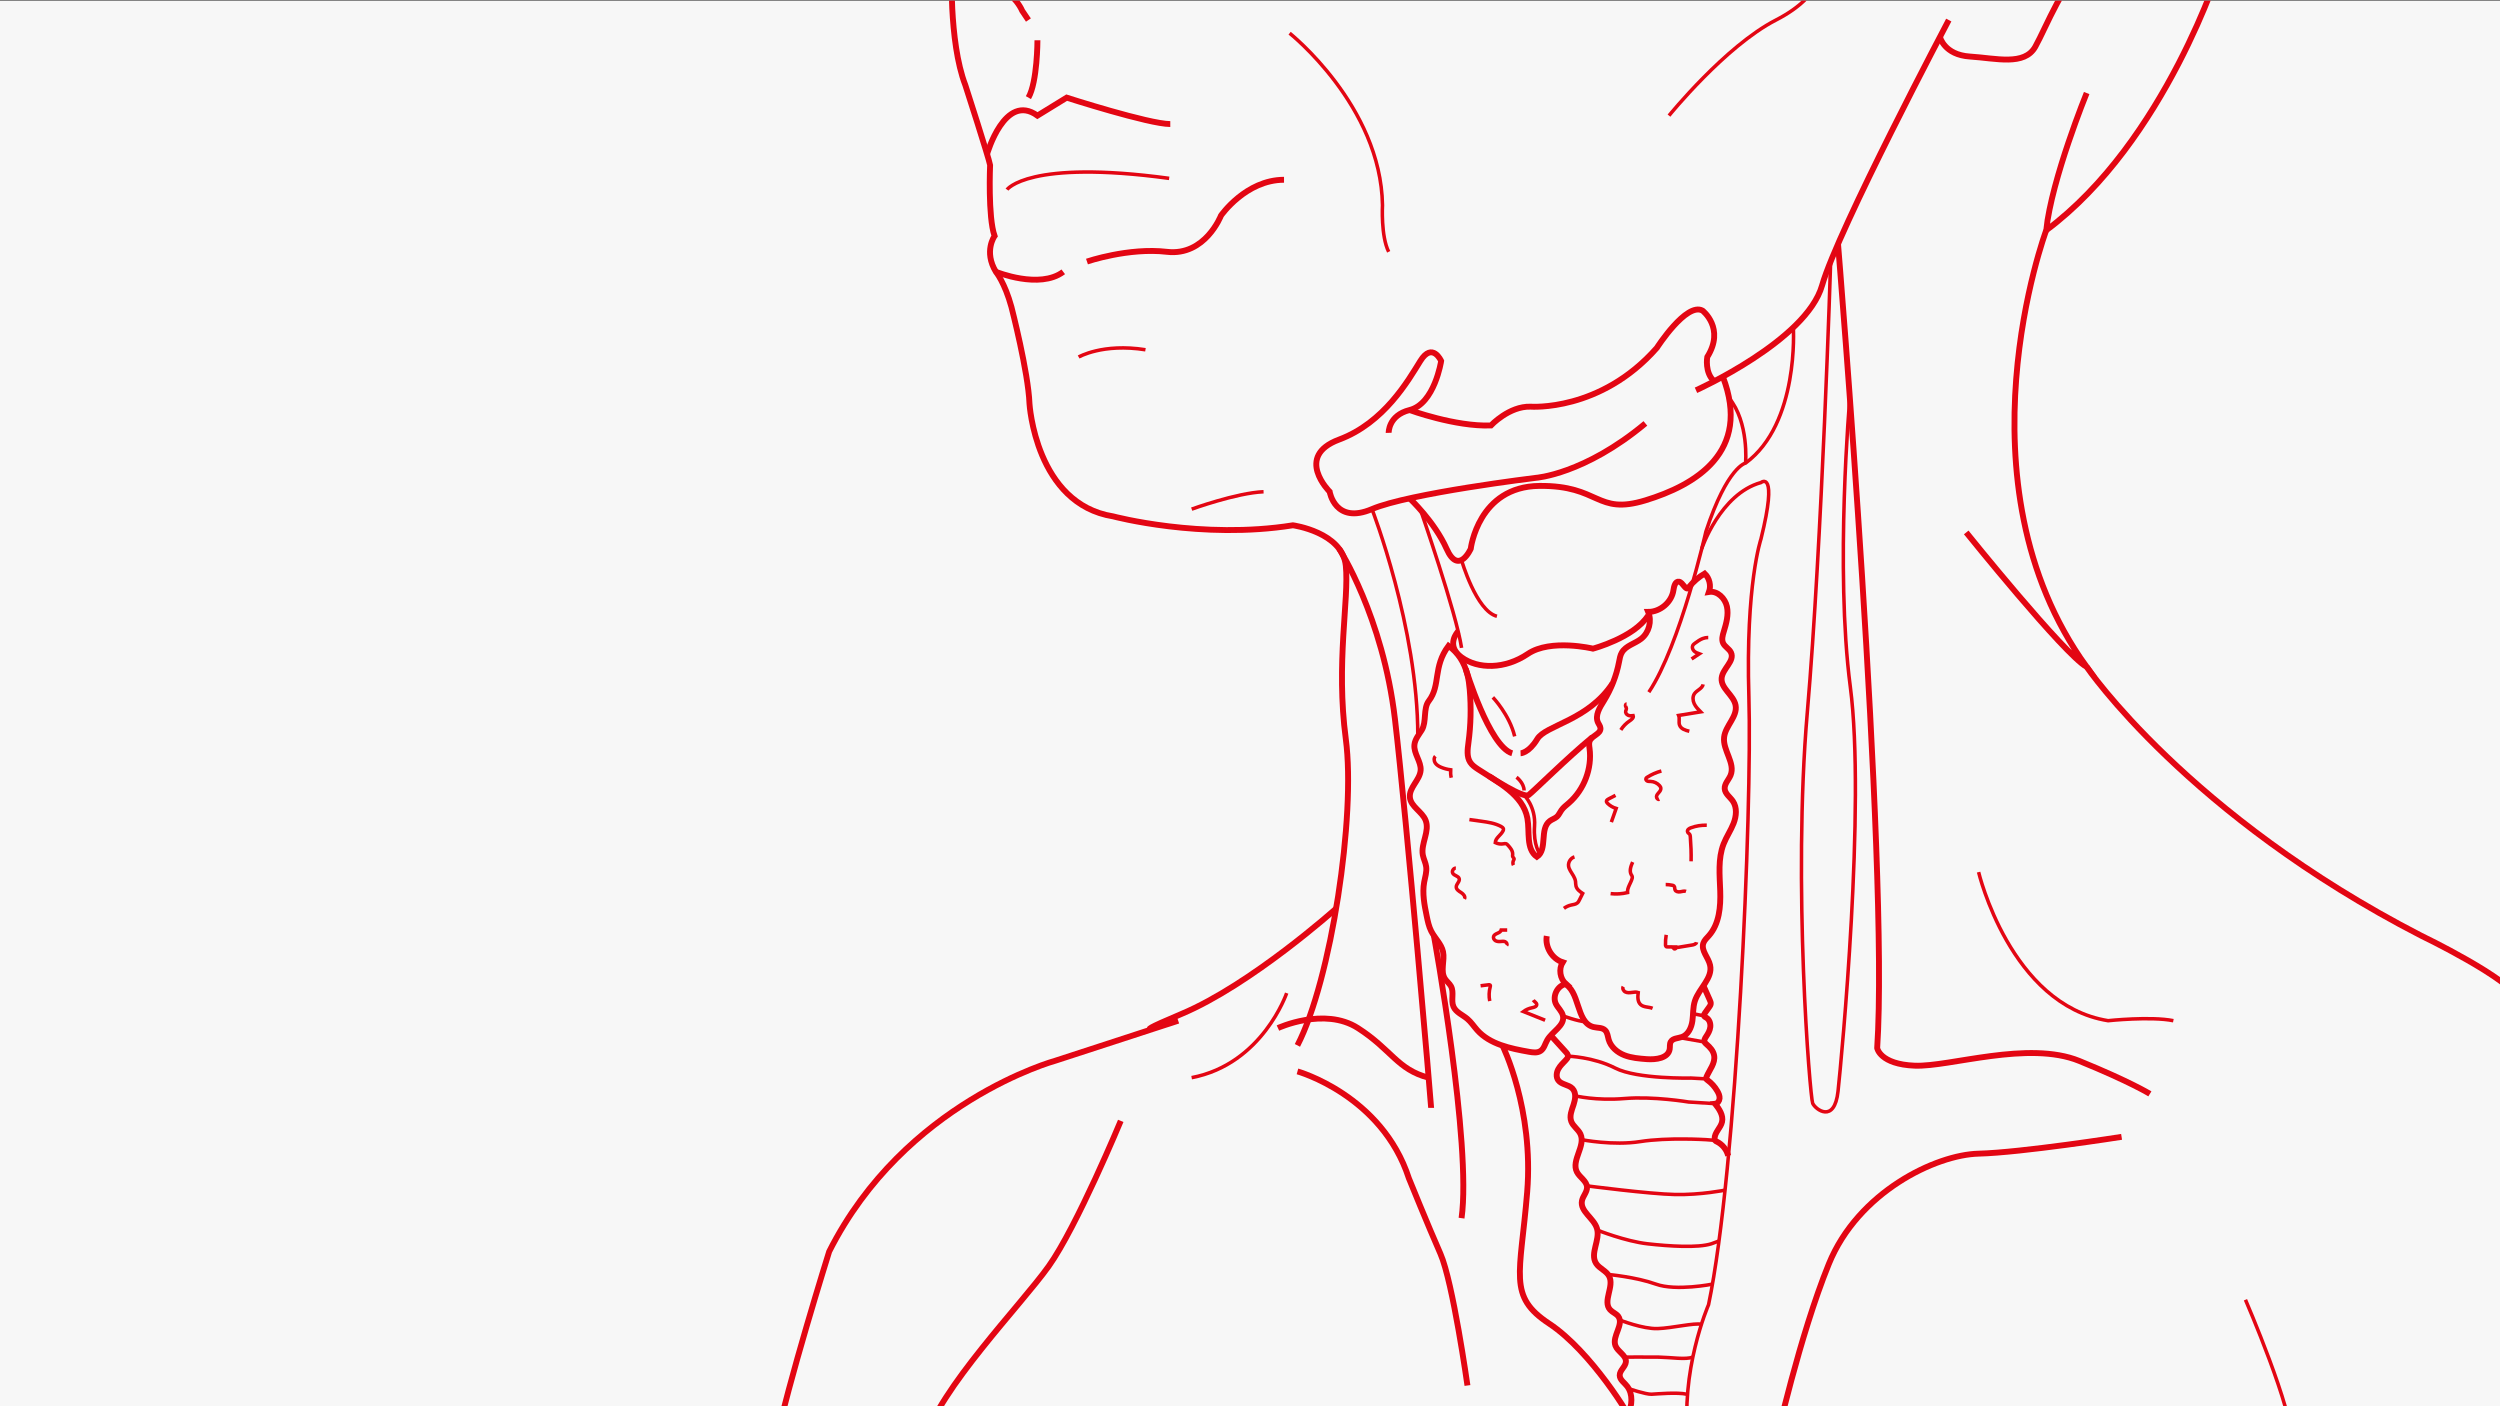 <?xml version="1.0" encoding="UTF-8"?>
<svg xmlns="http://www.w3.org/2000/svg" xmlns:xlink="http://www.w3.org/1999/xlink" viewBox="0 0 424 238.5">
  <rect x="0" y="0" width="424" height="238.5" fill="#333333" stroke="none"/>
  <defs>
    <style>
      .cls-1 {
        stroke-width: .6px;
      }

      .cls-1, .cls-2, .cls-3 {
        fill: none;
      }

      .cls-1, .cls-3 {
        stroke: #e30613;
        stroke-miterlimit: 10;
      }

      .cls-4 {
        clip-path: url(#clippath);
      }

      .cls-5 {
        fill: #f7f7f7;
      }
    </style>
    <clipPath id="clippath">
      <rect class="cls-2" y=".1" width="424" height="238.5"/>
    </clipPath>
  </defs>
  <g id="bg">
    <rect class="cls-5" y=".1" width="424" height="238.5"/>
  </g>
  <g id="Ebene_1">
    <g class="cls-4">
      <path class="cls-3" d="M353.9,15.78s-5.92,14.51-6.87,23.29c20.24-15.08,29.6-45.03,29.6-45.03"/>
      <path class="cls-3" d="M333.47,90.3s16.61,20.66,20.43,22.81c-22.72-31.45-6.87-74.03-6.87-74.03"/>
      <path class="cls-3" d="M353.9,113.11s17.18,25.22,56.71,45.57c0,0,15.34,7.37,16.74,10.99"/>
      <path class="cls-1" d="M335.57,147.91s5.35,22.52,21.96,25.2c0,0,7.26-.77,11.07,0"/>
      <path class="cls-1" d="M380.83,220.44s8.21,19.02,7.83,24.13"/>
      <path class="cls-3" d="M359.82,192.81s-16.99,2.67-24.25,2.85-20.43,6.49-25.4,18.71-8.97,30.21-8.97,30.21"/>
      <path class="cls-3" d="M220.05,181.71s14.32,4.01,18.9,18.14c0,0,3.25,8.02,5.35,12.79,2.1,4.77,4.58,22.34,4.58,22.34"/>
      <path class="cls-3" d="M226.63,154.07s-14.4,12.91-26.24,17.89c-11.84,4.98-.57,1.15-.57,1.15l-20.81,6.78s-25.59,6.98-38.38,32.37c0,0-7.26,23.19-8.97,32.31"/>
      <path class="cls-3" d="M190.08,190.1s-7.45,17.96-12.22,24.65-18.52,20.7-21.19,29.83"/>
      <path class="cls-3" d="M161.43-5.96s-.57,12.96,2.29,20.4c0,0,4.01,12.41,4.2,13.56,0,0-.38,8.78.76,12.03,0,0-1.88,2.6.22,6.07,0,0,1.5,1.79,2.64,5.97,0,0,2.86,11.06,3.06,16.4,0,0,1.03,17.01,14.2,19.11,0,0,15.01,3.99,30.48,1.51,0,0,8.4,1.15,8.97,6.87s-1.72,16.42,0,29.4c1.72,12.98-2.48,40.86-8.21,51.94"/>
      <path class="cls-1" d="M202.11,86.35s7.61-2.76,12.19-2.95"/>
      <path class="cls-1" d="M283.06,19.61s9.55-11.79,18.14-16.21,7.64-9.36,7.83-9.36"/>
      <path class="cls-3" d="M330.51,3.4s-18.81,35.59-21.48,44.99c-2.67,9.4-21.39,17.8-21.39,17.8"/>
      <path class="cls-1" d="M218.72,5.63s15.47,12.28,15.75,29.17c0,0-.29,5.24,1.05,7.91"/>
      <path class="cls-3" d="M162.96-5.96s8.4,3.22,10.41,7.8l1.05,1.56"/>
      <path class="cls-3" d="M175.95,6.83s0,7.07-1.53,9.73"/>
      <path class="cls-3" d="M168.91,46.1s7.41,3.02,11.42,0"/>
      <path class="cls-3" d="M184.35,44.36s7.06-2.41,13.56-1.65,9.17-6.15,9.17-6.15c0,0,4.2-6.06,10.69-6.07"/>
      <path class="cls-3" d="M167.41,26.13s3-10.52,8.54-6.52l4.96-3.05s13.94,4.48,17.57,4.48"/>
      <path class="cls-1" d="M170.79,32.16s3.63-5.16,27.5-1.91"/>
      <path class="cls-1" d="M182.94,60.55s4.08-2.38,11.33-1.23"/>
      <path class="cls-3" d="M235.52,73.41s-.09-2.96,3.55-3.87c4.25-1.06,5.35-8.32,5.35-8.32,0,0-1.48-3.3-3.53,0-2.05,3.3-6.13,10.48-13.78,13.33-7.64,2.85-1.6,8.84-1.6,8.84,0,0,.91,5.63,7.18,2.95s27.8-5.3,27.8-5.3c0,0,8.2-.57,18.57-9.23"/>
      <path class="cls-3" d="M239.07,69.54s7.75,2.85,13.79,2.62c0,0,3.08-3.3,6.72-3.19,0,0,11.85.91,21.42-9.97,0,0,5.01-7.81,7.75-6.32,0,0,3.87,2.98.8,7.87,0,0-.47,2.67,1.19,4.12"/>
      <path class="cls-1" d="M232.69,86.35s7.79,20.07,7.77,38.49"/>
      <path class="cls-3" d="M227.12,93.07s7.41,11.44,9.46,28.87c2.04,17.43,6.14,65.39,6.14,65.96"/>
      <path class="cls-3" d="M216.74,174.36s7.86-3.65,13.56,0c5.7,3.65,6.68,7.04,12,8.42"/>
      <path class="cls-1" d="M218.22,168.43s-4.1,12.05-16.12,14.34"/>
      <path class="cls-3" d="M311.73,41.39s8.69,105.36,6.64,136.37c0,0,.46,2.75,6.38,2.98s19.25-4.33,27.91-.8c8.66,3.53,11.96,5.58,11.96,5.58"/>
      <path class="cls-3" d="M239.07,84.52s4.22,3.95,6.27,8.55c2.05,4.61,4.1,0,4.1,0,0,0,1.25-10.55,11.62-10.66s9.57,5.02,18,2.45c8.43-2.57,18.05-8.17,13.13-20.98"/>
      <path class="cls-1" d="M304.15,55.54s1.03,16.28-8.1,23c0,0-3.09.57-6.73,11.62,0,0-4.33,19.25-9.68,27.23"/>
      <path class="cls-1" d="M296.05,78.54s.61-6.91-2.81-11.06"/>
      <path class="cls-1" d="M310.48,44.36s-1.46,47.29-3.96,76.45c-2.51,29.17.46,65.28.91,66.31s3.7,3.53,4.3-2.05c.6-5.58,4.7-48.57,2.08-68.6-2.62-20.03-.08-48.98-.08-48.98"/>
      <path class="cls-1" d="M247.87,94.98s2.48,8.63,6.01,9.54"/>
      <path class="cls-1" d="M240.92,86.47s6.07,17.48,6.96,23.41"/>
      <path class="cls-3" d="M247.3,107.08s-2.24,2.34.57,4.39,7.38,2.05,11.25-.57,11.05-.89,11.05-.89c0,0,6.95-1.85,9.34-5.6"/>
      <path class="cls-3" d="M262.33,158.75c-.32,1.86.9,3.87,2.7,4.45-.71,1.15-.46,2.79.55,3.68-1.43.26-2.33,2.05-1.71,3.36.35.72,1.06,1.27,1.21,2.06.34,1.66-1.83,2.63-2.67,4.1-.37.63-.52,1.44-1.13,1.84-.55.37-1.28.26-1.94.15-3.2-.57-6.65-1.27-8.81-3.69-.57-.64-1.03-1.37-1.69-1.92-.8-.67-1.91-1.09-2.33-2.05-.47-1.08.14-2.42-.42-3.46-.26-.47-.72-.8-1.01-1.25-.85-1.31-.02-3.08-.34-4.61-.28-1.32-1.4-2.29-2.01-3.5-.4-.79-.58-1.67-.76-2.54-.39-1.9-.77-3.85-.43-5.75.16-.87.46-1.75.34-2.62-.09-.68-.44-1.31-.57-1.99-.36-1.97,1.22-4.04.47-5.9-.59-1.47-2.48-2.28-2.66-3.85-.19-1.67,1.68-2.93,1.82-4.6.12-1.51-1.22-2.86-1.05-4.37.1-.92.75-1.68,1.24-2.47.85-1.37.21-3.66,1.19-4.93,2.07-2.69.65-5.73,3.35-9.36,1.66,1.2,2.63,2.78,3.17,4.76.24.88.35,1.79.43,2.7.25,2.98.18,5.99-.22,8.95-.15,1.14-.33,2.39.3,3.35.32.49.81.83,1.29,1.15,3.41,2.24,7.68,4.34,8.41,8.36.41,2.28-.28,5.18,1.61,6.52,1.86-1.25.39-4.76,2.2-6.09.38-.28.85-.41,1.2-.72.33-.3.49-.73.75-1.09.34-.49.83-.85,1.28-1.24,2.58-2.26,3.94-5.84,3.5-9.24-.06-.44-.14-.92.04-1.32.4-.88,1.87-1.15,1.81-2.11-.02-.35-.27-.65-.42-.97-.55-1.2.29-2.54.99-3.66,1.25-2.02,2.14-4.28,2.58-6.61.11-.55.19-1.13.48-1.61.68-1.17,2.21-1.49,3.27-2.32,1.33-1.04,1.85-3,1.2-4.56,2.06,0,4-1.67,4.28-3.71.09-.63.31-1.53.94-1.42.7.13,1.09,1.54,1.62,1.06l.09-.17c.74-.91,1.64-1.68,2.64-2.27.82.78,1.12,2.06.74,3.12,1.43-.23,2.74,1.08,3.04,2.49s-.12,2.87-.54,4.25c-.2.64-.39,1.36-.1,1.96.3.62,1.04.95,1.33,1.58.67,1.45-1.44,2.74-1.59,4.34-.16,1.76,2.06,2.88,2.37,4.62.34,1.92-1.73,3.46-1.95,5.4-.26,2.21,1.94,4.39,1.1,6.45-.32.78-1.06,1.45-1,2.29.06.86.91,1.4,1.39,2.11.73,1.08.59,2.54.12,3.75s-1.23,2.3-1.7,3.51c-.97,2.5-.66,5.28-.57,7.96s-.15,5.6-1.93,7.6c-.35.39-.76.76-.93,1.25-.44,1.26.86,2.43,1.14,3.74.49,2.2-1.88,3.93-2.58,6.08-.35,1.08-.26,2.25-.42,3.38-.16,1.13-.7,2.33-1.77,2.72-.67.24-1.55.2-1.9.82-.21.37-.11.83-.18,1.25-.26,1.54-2.33,1.8-3.88,1.69-1.29-.1-2.61-.2-3.81-.67s-2.3-1.4-2.66-2.65c-.16-.55-.19-1.19-.61-1.59-.5-.48-1.3-.37-1.97-.54-3.06-.77-2.19-6.34-5.15-7.45"/>
      <path class="cls-1" d="M288.61,93.07s3.1-9.29,10.05-11.23c0,0,2.96-2.39,0,9.57,0,0-2.62,7.63-2.05,26.77.57,19.14-2.05,80.21-6.84,103.1,0,0-4.95,11.35-3.39,23.28"/>
      <path class="cls-3" d="M243.18,158.63s6.45,35.45,4.7,47.97"/>
      <path class="cls-3" d="M254.82,177.32s5.33,10.71,4.19,24.84c-1.14,14.13-3.34,17.66,3.74,22.33,7.08,4.67,14.03,16.06,14.03,16.75l1,3.34"/>
      <path class="cls-3" d="M248.59,113.45s4,13.17,7.88,14.31"/>
      <path class="cls-3" d="M257.89,127.76s1.41-.05,2.83-2.42,8.66-3.14,12.79-9.47"/>
      <path class="cls-1" d="M253.19,118.27s2.83,2.97,3.7,6.62"/>
      <path class="cls-3" d="M252.53,131.62s5.86,3.86,6.72,3.22,6.48-6.25,10.81-9.81"/>
      <path class="cls-1" d="M257.2,131.82s1.28.96,1.28,2.24"/>
      <path class="cls-1" d="M258.48,134.83s2.01,1.97,1.78,5.26.9,4.72.9,4.72"/>
      <path class="cls-3" d="M262.95,175.54l2.61,2.88c.19.2.38.44.37.71,0,.25-.18.46-.35.64-.46.49-.97.95-1.29,1.54s-.41,1.37-.01,1.91c.55.75,1.75.72,2.4,1.39.68.7.5,1.84.19,2.76s-.73,1.92-.38,2.83c.31.82,1.17,1.33,1.55,2.13.94,2.01-1.6,4.45-.6,6.43.48.94,1.68,1.53,1.72,2.58.03.83-.7,1.5-.86,2.31-.36,1.81,2.04,2.95,2.55,4.72.57,1.94-1.24,4.21-.15,5.91.56.87,1.72,1.23,2.2,2.15.93,1.74-1.15,4.25.18,5.71.39.43,1,.63,1.36,1.09,1.05,1.39-1.09,3.38-.46,5.01.4,1.04,1.85,1.61,1.77,2.72-.06.85-1.06,1.44-1.05,2.3.01.77.82,1.25,1.28,1.87,1,1.34.83,3.23.14,4.76"/>
      <path class="cls-3" d="M288.89,167.15l1.09,2.45c.09.21.19.42.16.65-.02.21-.15.39-.27.56-.23.33-.47.66-.7.98-.11.15-.22.33-.15.51.06.15.23.22.37.3.52.3.74.96.68,1.56s-.37,1.14-.71,1.64c-.19.28-.39.62-.26.93.06.15.2.26.32.37.6.51,1.17,1.14,1.3,1.92.22,1.29-.79,2.42-1.3,3.62-.05.11-.09.24-.04.35.03.07.1.12.16.16.71.51,1.31,1.17,1.74,1.93.21.37.39.78.36,1.21s-.33.86-.75.91c.69.9,1.42,1.97,1.17,3.07-.23,1.03-1.29,1.81-1.26,2.86,0,.1.02.21.08.3.06.09.17.13.27.18.96.46,1.7,1.37,1.95,2.41"/>
      <path class="cls-1" d="M276.22,235.51s2.93,1,3.89.95,4.36-.36,5.97,0"/>
      <path class="cls-1" d="M275.54,230.17s3.66-.04,5.81,0,4.5.46,5.76,0"/>
      <path class="cls-1" d="M274.7,223.87s3.92,1.55,6.44,1.46,6.16-1,7.42-.73"/>
      <path class="cls-1" d="M272.72,216.15s4.7.41,8.12,1.64,9.59,0,9.59,0"/>
      <path class="cls-1" d="M270.91,208.63s4.78,1.9,8.52,2.32,8.53.72,10.81,0l1.3-.48"/>
      <path class="cls-1" d="M265.94,179.13s4.27.11,8.01,2.02,12.87,1.69,12.87,1.69l2.57.14"/>
      <line class="cls-1" x1="284.75" y1="175.96" x2="289.11" y2="176.73"/>
      <line class="cls-1" x1="287.13" y1="171.93" x2="289.02" y2="172.29"/>
      <path class="cls-1" d="M265.09,172.29s2.41.91,3.86,1.01"/>
      <path class="cls-1" d="M267.15,185.85s3.5.87,8.39.46,10.85.59,10.85.59l4.52.28"/>
      <path class="cls-1" d="M268.25,193.29s5.34,1.05,9.95.32,11.19-.32,11.19-.32l1.51.12"/>
      <path class="cls-1" d="M269.13,201.12s10.57,1.38,14.95,1.47,8.48-.74,8.48-.74"/>
      <path class="cls-1" d="M246.91,147.24c-.41-.02-.73.52-.51.88.25.41.94.44,1.08.89.15.49-.5.9-.5,1.42,0,.44.46.72.84.96s.76.68.55,1.07"/>
      <path class="cls-1" d="M276.9,146.21c-.31.69-.61,1.52-.22,2.17.06.09.13.18.15.28.03.1,0,.21-.02.32-.22.82-.85,1.55-.78,2.4-.94.23-1.91.29-2.87.18"/>
      <path class="cls-1" d="M267.03,145.33c-.65.19-1.1.91-1,1.58.04.28.16.53.3.78.34.59.79,1.14.88,1.81.03.26.01.53.08.78.14.56.65.93,1.13,1.25-.18.37-.37.73-.55,1.1-.09.19-.19.38-.35.51-.28.24-.67.27-1.03.35-.45.1-.88.29-1.25.57"/>
      <path class="cls-1" d="M249.21,139l2,.28c1.16.16,2.36.34,3.39.9.18.1.36.23.39.42.02.12-.03.24-.09.35-.37.71-1.25,1.16-1.31,1.96.44.21.94.29,1.42.2.13-.02.26-.05.39-.02.15.04.26.15.36.27.4.44.82.94.79,1.53,0,.16-.05.34.04.47.06.09.16.14.19.24.04.12-.04.24-.1.35-.12.25-.12.55,0,.79"/>
      <path class="cls-1" d="M281.77,130.76c-.85.23-1.67.59-2.41,1.06-.09.05-.17.12-.21.21-.07.17.07.37.24.44s.37.05.55.06c.57.02,1.13.28,1.51.7.11.13.22.28.23.45.03.27-.15.52-.33.72s-.38.42-.41.69.23.58.48.47"/>
      <path class="cls-1" d="M288.85,116.07c-.14.72-1.06.98-1.48,1.59-.33.49-.28,1.16-.03,1.69s.68.96,1.09,1.38c-1.24.2-2.49.41-3.73.61.21.52-.04,1.13.16,1.66.24.63.99.87,1.65,1.02"/>
      <path class="cls-1" d="M289.47,139.96c-.9-.03-1.81.11-2.66.42-.17.06-.35.14-.48.27s-.19.35-.09.51c.07.13.22.2.31.31.1.13.11.3.13.46.11,1.38.16,2.76.13,4.15"/>
      <path class="cls-1" d="M275.3,167.33c-.18.32.04.75.37.91s.72.13,1.08.08.75-.11,1.09.01c-.09.73-.13,1.57.42,2.06.53.47,1.36.36,2.02.62"/>
      <path class="cls-1" d="M287.74,159.8c-.07.32-.46.43-.78.48-1.07.18-2.14.35-3.21.53.09.1.23.15.35.11s.22-.18.18-.31c-.49,0-.98-.02-1.47-.02-.1,0-.21,0-.27-.08-.06-.06-.06-.15-.07-.23-.02-.58.02-1.16.12-1.73"/>
      <path class="cls-1" d="M282.5,150.02c.38,0,.75.05,1.12.12.1.02.2.04.28.11.18.16.09.46.19.68.13.31.54.37.87.32s.67-.18.99-.07"/>
      <path class="cls-1" d="M273.99,134.89l-1.18.61c-.16.08-.34.2-.36.38-.01.15.1.28.21.39.4.39.9.68,1.44.84-.27.77-.55,1.55-.82,2.32"/>
      <path class="cls-1" d="M243.44,128.26c-.29.3-.25.81-.02,1.15s.61.56.99.72c.52.22,1.06.36,1.62.43-.03.45,0,.9.1,1.34"/>
      <path class="cls-1" d="M289.72,108.12c-.33,0-.65.07-.95.18-.46.18-.86.47-1.26.76-.17.12-.34.25-.43.44-.14.31,0,.68.24.92s.57.35.89.47c-.44.29-.88.58-1.32.87"/>
      <path class="cls-1" d="M275.87,119.4c-.16,0-.22.22-.17.37s.15.29.14.45c0,.13-.09.24-.12.36-.08.29.12.59.39.72s.58.12.88.08c.12.36-.28.67-.6.88-.6.4-1.12.93-1.5,1.54"/>
      <path class="cls-1" d="M255.62,157.73h-1.01c-.14.58-1.12.53-1.3,1.09-.09.27.08.58.32.72s.54.16.83.14c.27-.02.55-.07.8.03s.43.43.27.64"/>
      <path class="cls-1" d="M251.11,167.19l1.36-.17c.09-.01.19-.02.25.04.08.08.05.21.02.31-.21.78-.24,1.61-.08,2.41"/>
      <path class="cls-1" d="M262.05,173.03l-3.68-1.47c.43-.32.93-.54,1.45-.64.35-.07.8-.19.81-.54,0-.33-.41-.48-.59-.76"/>
      <path class="cls-3" d="M329.01,6.26s.7,3.05,5.1,3.33,9.23,1.64,11.08-1.67,4.92-11.4,8.71-13.88"/>
    </g>
  </g>
</svg>